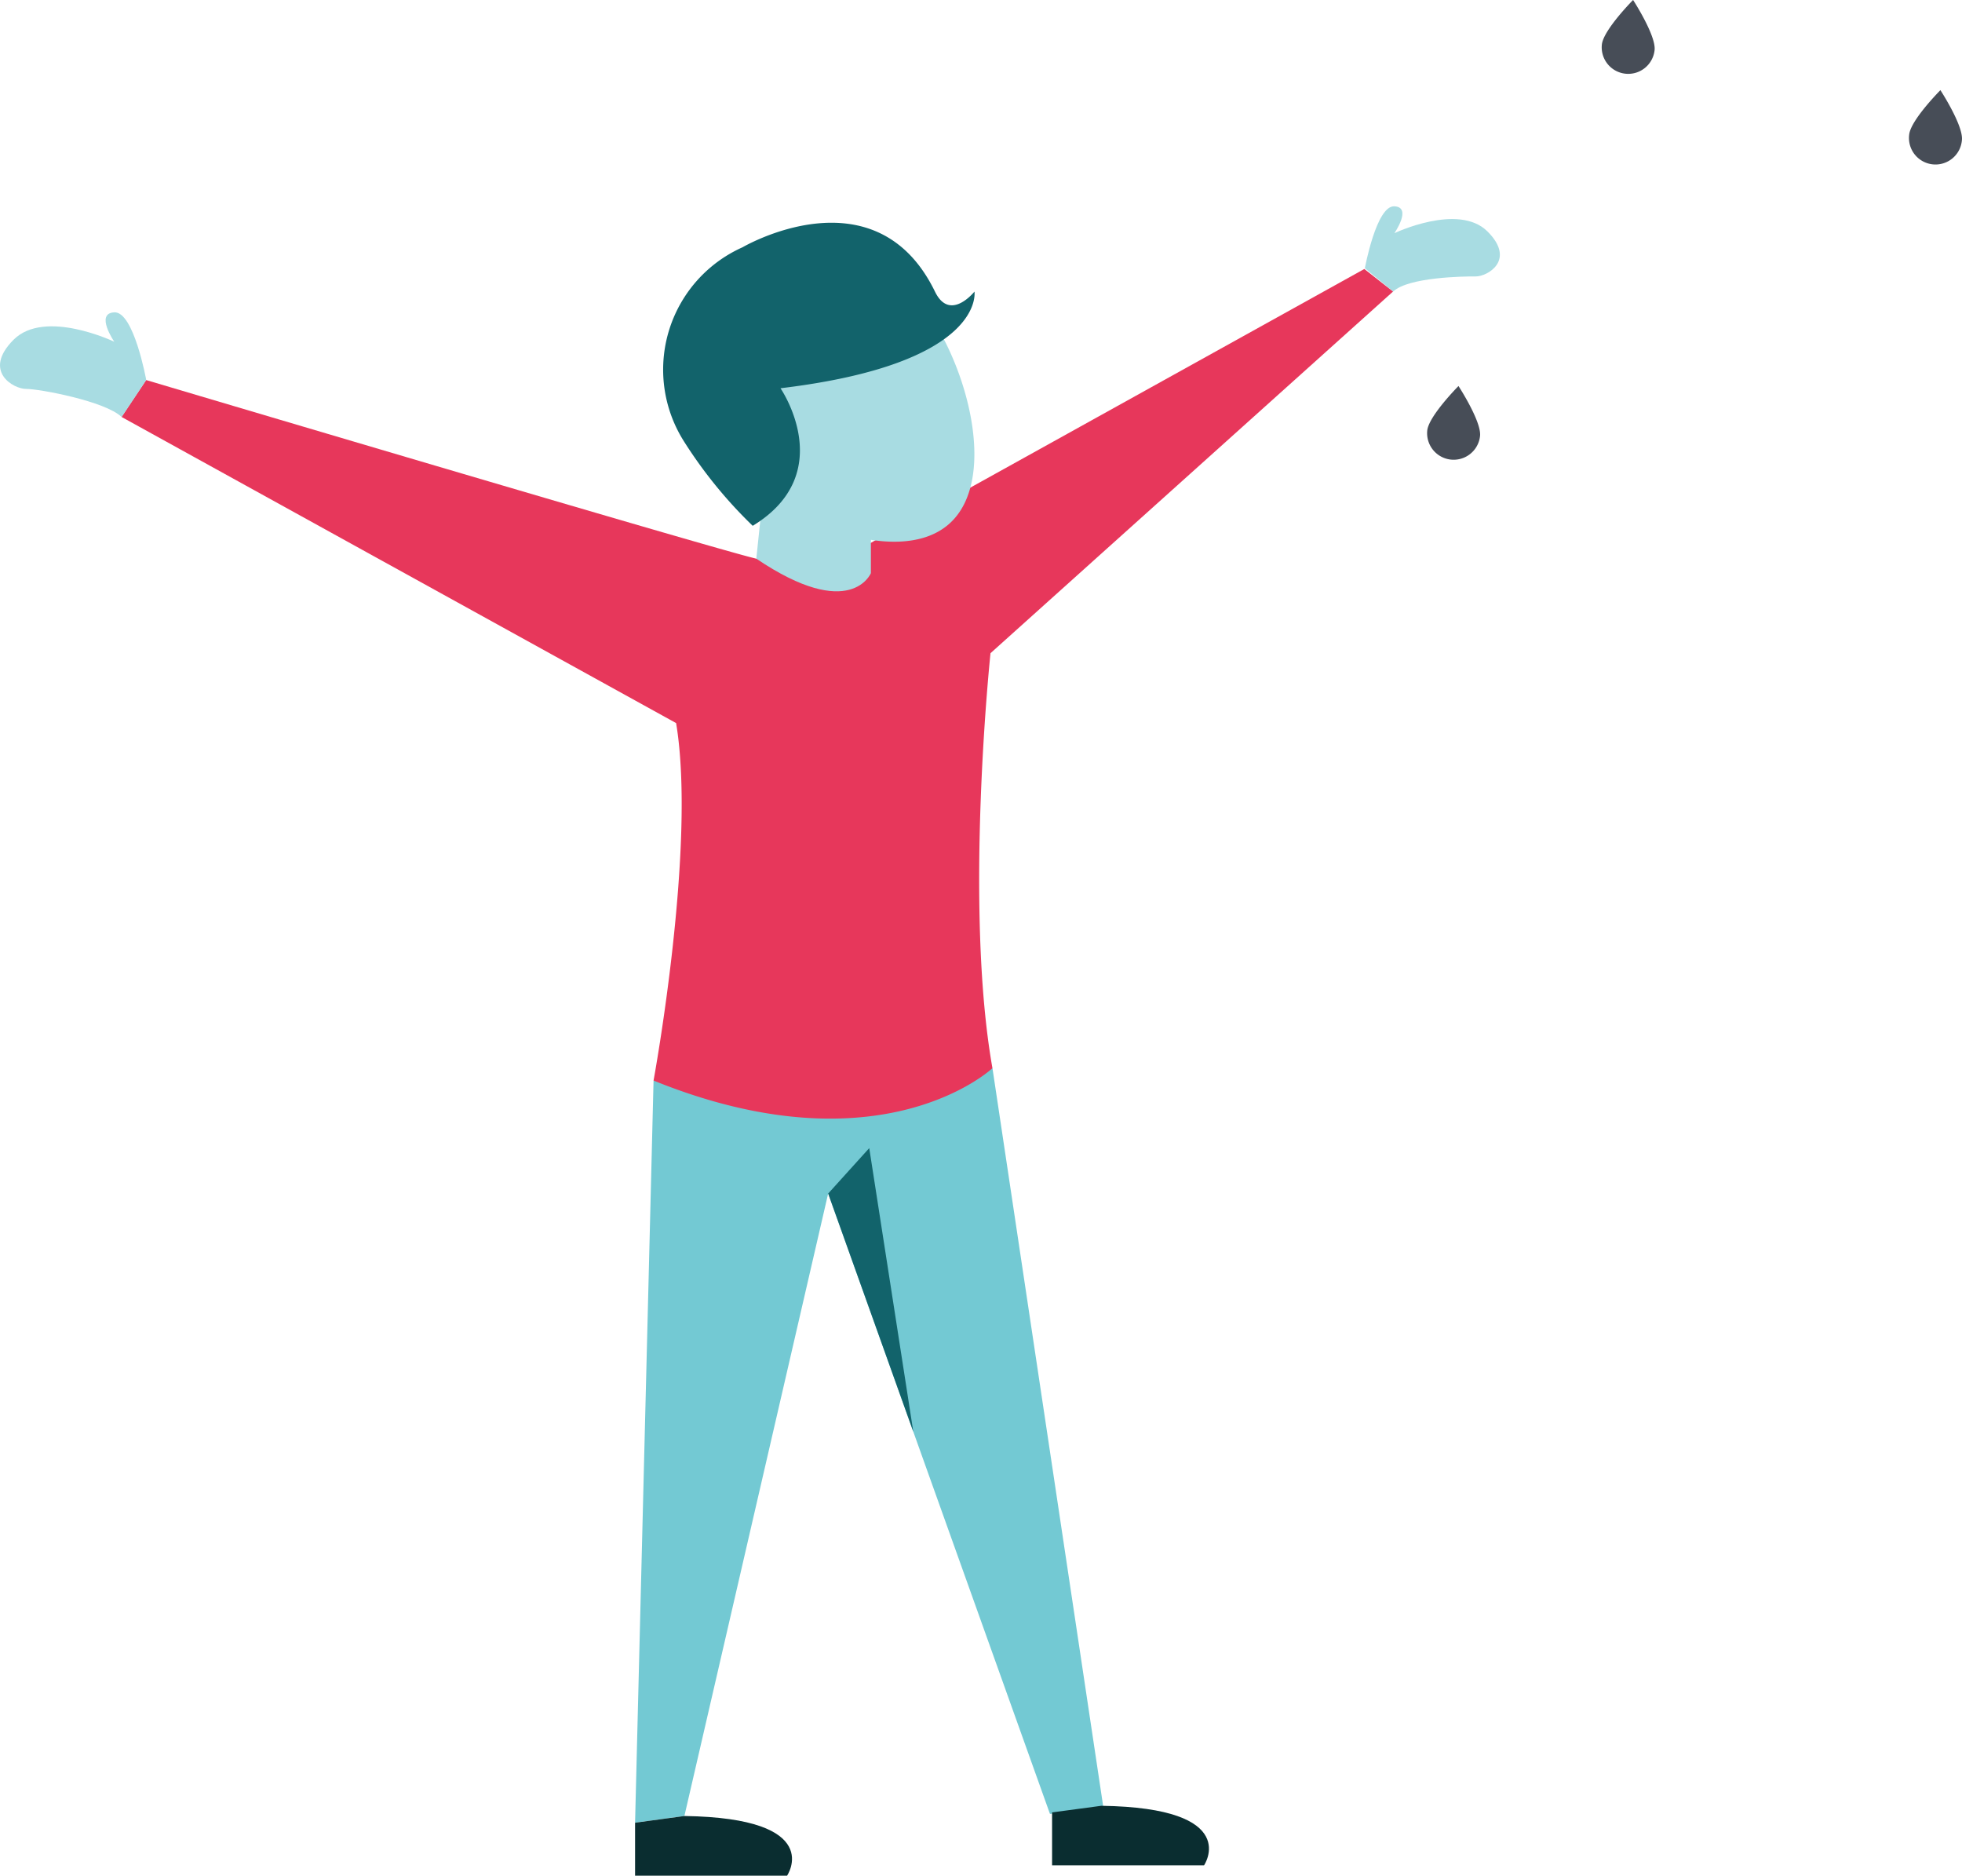 <?xml version="1.0" encoding="UTF-8"?> <svg xmlns="http://www.w3.org/2000/svg" width="101.067" height="96.602" viewBox="0 0 101.067 96.602"><g transform="translate(0 10.625)"><path d="M346.4,347.434s.592-3.239,1.521-3.191,0,1.385,0,1.385,3.3-1.573,4.791-.094,0,2.327-.6,2.321-3.484.036-4.253.779Z" transform="translate(-276.093 -344.243)" fill="#a8dce2"></path><path d="M358.07,397.042l-5.716-38.094-17.458.637-.952,38.223,2.541-.348,7.405-32.056,11.426,31.95Z" transform="translate(-301.23 -314.557)" fill="#73c9d3"></path><path d="M362.883,359.912l26.314-14.6,1.479,1.162L369.941,365.1s-1.377,13.014.1,21.373c0,0-5.714,5.394-17.457.637,0,0,2.222-12.063,1.162-18.411l-28.566-15.767,1.268-1.9s29.2,8.679,31.428,9.2A11.3,11.3,0,0,0,362.883,359.912Z" transform="translate(-318.918 -342.083)" fill="#e7375b"></path><path d="M346.431,347.429c2.43,2.807,4.3,9.249,1.6,11.586s-8.944-.326-11.378-3.13a6.467,6.467,0,1,1,9.775-8.455Z" transform="translate(-299.166 -342.635)" fill="#a8dce2"></path><path d="M336.013,354.206l.613-5.908,5.289,2.952v3.7S340.879,357.49,336.013,354.206Z" transform="translate(-297.053 -336.057)" fill="#a8dce2"></path><path d="M333.944,373.234v1.546h7.831s2.01-2.967-5.289-3.073l-2.542.347Z" transform="translate(-301.23 -288.802)" fill="#0a2d30"></path><path d="M341.06,373.054V374.6h7.828s2.01-2.961-5.289-3.067l-2.539.341Z" transform="translate(-286.865 -289.154)" fill="#0a2d30"></path><path d="M330.639,349.536S330,346,328.994,346.052s0,1.515,0,1.515-3.58-1.718-5.192-.1,0,2.536.655,2.53,4.081.631,4.915,1.446Z" transform="translate(-323.107 -340.591)" fill="#a8dce2"></path><path d="M338.5,345.787s6.843-4.021,9.913,2.282c.77,1.588,2.035,0,2.035,0s.595,3.71-9.992,4.978c0,0,3.019,4.374-1.431,7.085a23.471,23.471,0,0,1-3.55-4.362A6.9,6.9,0,0,1,338.5,345.787Z" transform="translate(-300.251 -343.676)" fill="#12636b"></path><path d="M337.239,362.652l2.116-2.341,2.27,14.61Z" transform="translate(-294.578 -311.805)" fill="#12636b"></path><g transform="translate(-196.061 -46.845)"><path d="M336.6,343.3a1.365,1.365,0,1,1-2.717-.278c.075-.755,1.609-2.3,1.609-2.3S336.679,342.549,336.6,343.3Z" transform="translate(-55.307 -304.503)" fill="#474d57" style="mix-blend-mode:multiply;isolation:isolate"></path><path d="M341.845,344.83a1.366,1.366,0,1,1-2.717-.278c.076-.749,1.609-2.291,1.609-2.291S341.923,344.081,341.845,344.83Z" transform="translate(-44.721 -301.398)" fill="#474d57" style="mix-blend-mode:multiply;isolation:isolate"></path><path d="M333.624,349.878a1.367,1.367,0,0,1-2.72-.278c.078-.749,1.609-2.291,1.609-2.291S333.7,349.129,333.624,349.878Z" transform="translate(-61.322 -291.208)" fill="#474d57" style="mix-blend-mode:multiply;isolation:isolate"></path></g></g></svg> 